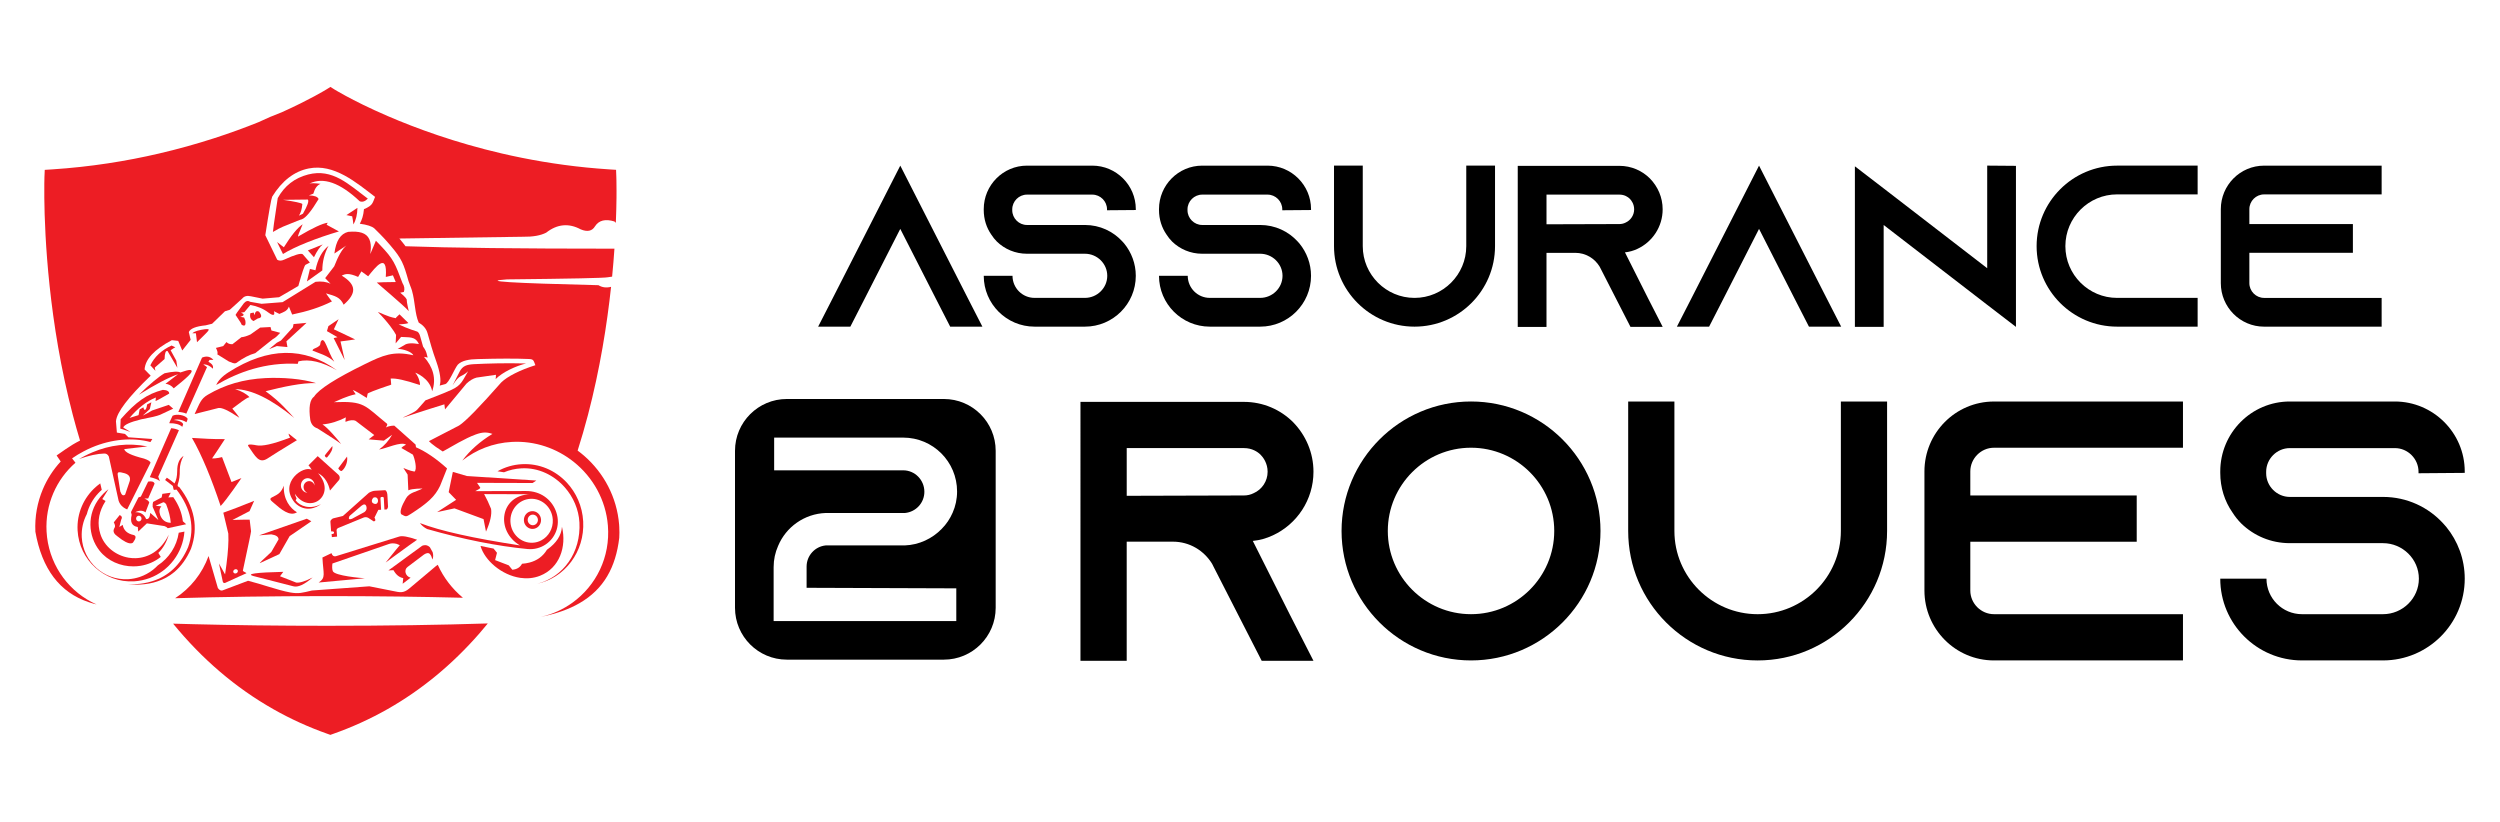 <?xml version="1.0" encoding="utf-8"?>
<!-- Generator: Adobe Illustrator 16.0.0, SVG Export Plug-In . SVG Version: 6.00 Build 0)  -->
<!DOCTYPE svg PUBLIC "-//W3C//DTD SVG 1.1//EN" "http://www.w3.org/Graphics/SVG/1.1/DTD/svg11.dtd">
<svg version="1.1" id="Calque_1" xmlns="http://www.w3.org/2000/svg" xmlns:xlink="http://www.w3.org/1999/xlink" x="0px" y="0px"
	 width="200.707px" height="65.977px" viewBox="0 0 200.707 65.977" enable-background="new 0 0 200.707 65.977"
	 xml:space="preserve">
<g>
	<path fill="#ED1D24" d="M15.561,50.113c-0.568-0.014-1.124-0.027-1.664-0.045c2.328,2.849,5.016,5.148,8.036,6.86
		c1.389,0.79,2.851,1.455,4.377,1.993l0.214,0.076l0.212-0.076c1.531-0.538,2.992-1.205,4.384-1.994
		c2.732-1.551,5.191-3.583,7.359-6.064c0.231-0.266,0.458-0.535,0.683-0.812c-3.715,0.12-8.137,0.189-12.884,0.189
		C22.423,50.241,18.783,50.195,15.561,50.113z"/>
	<path fill="#ED1D24" d="M14.058,48.027c3.573-0.106,7.753-0.17,12.221-0.17c3.922,0,7.623,0.05,10.887,0.133
		c-0.859-0.713-1.558-1.616-2.022-2.648l-0.155,0.113c0,0-0.709,0.597-2.129,1.791c-0.48,0.403-0.766,0.311-1.313,0.2
		c-0.384-0.074-1.015-0.2-1.892-0.376c0,0-1.538,0.112-4.613,0.338c-0.751,0.177-1.051,0.28-1.747,0.155
		c-0.97-0.176-2.328-0.677-3.379-0.938c0,0-0.682,0.259-2.047,0.774c-0.132,0.043-0.257-0.021-0.378-0.191l-0.747-2.568
		C16.238,46.04,15.288,47.229,14.058,48.027z"/>
	<path fill="#ED1D24" d="M45.116,42.29c-0.044,0.693-0.447,1.311-1.206,1.846c-0.321,0.529-0.792,0.872-1.408,1.03
		c-0.185,0.048-0.381,0.08-0.593,0.095c-0.15,0.287-0.409,0.448-0.778,0.48c0,0-0.096-0.118-0.287-0.353
		c0,0-0.366-0.141-1.096-0.421c0,0,0.05-0.195,0.151-0.587c0,0-0.091-0.112-0.272-0.338l-1.049-0.21
		c0.328,1.154,1.694,2.342,3.191,2.561c0.525,0.077,1.066,0.036,1.584-0.168C44.926,45.606,45.501,43.888,45.116,42.29z"/>
	<path fill="#ED1D24" d="M49.717,42.333c-0.006-0.114-0.01-0.188-0.012-0.215c-0.178-2.209-1.236-4.156-2.803-5.521
		c-0.17-0.147-0.346-0.288-0.528-0.422c0.296-0.934,0.575-1.888,0.831-2.868c0.965-3.688,1.528-7.25,1.854-10.279
		c-0.383,0.094-0.721,0.051-1.011-0.131c-7.041-0.168-9.488-0.322-7.345-0.466c5.107-0.054,7.803-0.111,8.086-0.17
		c0.127-0.014,0.244-0.032,0.354-0.052c0.077-0.793,0.138-1.543,0.186-2.244c-7.587,0-13.178-0.065-16.771-0.195
		c-0.141-0.188-0.304-0.392-0.498-0.62c2.38-0.042,5.689-0.089,9.927-0.142c0.792,0.012,1.414-0.098,1.863-0.33
		c0.886-0.693,1.81-0.781,2.771-0.264c0.536,0.225,0.92,0.141,1.151-0.251c0.312-0.477,0.828-0.605,1.548-0.385
		c0.041,0.041,0.082,0.076,0.121,0.109c0.032-0.779,0.047-1.457,0.053-2.008c0.001-0.205,0.002-0.395,0.002-0.564
		c0-0.693-0.015-1.083-0.015-1.102l-0.022-0.579l-0.578-0.037c-0.609-0.04-1.207-0.091-1.798-0.149
		c-2.425-0.242-4.697-0.639-6.775-1.121c-3.764-0.873-6.896-2.022-9.187-3.011C29.622,8.67,28.482,8.09,27.762,7.7
		c-0.57-0.31-0.879-0.498-0.896-0.508l-0.34-0.214l-0.34,0.214c-0.036,0.021-1.306,0.804-3.558,1.818
		c-0.638,0.241-1.265,0.507-1.875,0.799c-2.144,0.863-4.852,1.788-8.008,2.521c-2.582,0.601-5.463,1.069-8.574,1.27l-0.579,0.037
		l-0.024,0.579c0,0.012-0.007,0.201-0.011,0.542v1.122c0.031,3.07,0.343,9.999,2.287,17.429c0.183,0.699,0.377,1.385,0.581,2.061
		c-0.394,0.198-0.78,0.429-1.152,0.688l-0.729,0.508l0.33,0.484c-0.601,0.652-1.091,1.409-1.439,2.239
		c-0.436,1.037-0.652,2.184-0.595,3.377H2.836c0.526,3.01,1.957,4.899,4.289,5.678c0.201,0.067,0.405,0.129,0.62,0.18
		c0.001,0,0.002,0,0.003-0.001c-0.136-0.061-0.268-0.124-0.399-0.192c-2.035-1.073-3.476-3.177-3.611-5.663
		c-0.119-2.188,0.799-4.19,2.32-5.519c-0.088-0.105-0.209-0.258-0.272-0.351c0.295-0.206,0.6-0.389,0.91-0.552
		c0.218-0.115,0.438-0.224,0.661-0.318c1.599-0.679,3.296-0.827,4.719-0.439c0,0,0.051-0.081,0.153-0.246
		c0,0-0.639-0.047-1.918-0.136c0,0-0.093-0.091-0.278-0.271c0,0-0.217-0.036-0.651-0.107c0,0-0.025-0.303-0.073-0.903
		c0.053-0.716,0.982-1.938,2.787-3.665c-0.325-0.334-0.488-0.501-0.488-0.501c0.05-0.818,0.779-1.604,2.188-2.351
		c0.341,0.038,0.511,0.058,0.511,0.058c0.216,0.515,0.324,0.772,0.324,0.772c0.449-0.57,0.674-0.855,0.674-0.855
		c-0.098-0.418-0.147-0.627-0.147-0.627c0.121-0.28,0.572-0.461,1.354-0.539c0.344-0.085,0.516-0.127,0.516-0.127
		c0.688-0.669,1.033-1.003,1.033-1.003c0.259-0.079,0.388-0.119,0.388-0.119c0.664-0.602,0.997-0.901,0.997-0.901
		c0.16-0.195,0.396-0.255,0.71-0.18c0.619,0.126,0.928,0.188,0.928,0.188c0.871-0.077,1.312-0.115,1.321-0.114
		c1.031-0.602,1.546-0.902,1.546-0.902c0.294-1.061,0.485-1.625,0.571-1.697c0.238-0.126,0.357-0.188,0.357-0.188
		c-0.382-0.44-0.573-0.661-0.573-0.661c-0.141-0.107-0.642,0.037-1.501,0.435c-0.216,0.099-0.4,0.099-0.551,0.001
		c-0.636-1.312-0.955-1.967-0.955-1.967c0.292-1.897,0.477-2.928,0.552-3.094c0.791-1.277,1.768-2.031,2.929-2.264
		c2.038-0.408,3.816,1.125,5.331,2.28c-0.195,0.451-0.151,0.682-0.891,0.986c-0.052,0.535-0.151,0.816-0.333,1.17
		c0.583,0.08,0.97,0.204,1.165,0.375c0.403,0.399,0.574,0.565,0.827,0.842c0.052,0.058,0.107,0.118,0.169,0.188
		c0.115,0.13,0.217,0.247,0.313,0.36c0.899,1.052,1.046,1.456,1.435,2.837c0.054,0.192,0.211,0.532,0.278,0.767
		c0.263,0.932,0.224,1.833,0.539,2.563c0.354,0.216,0.599,0.474,0.707,0.845c0.24,0.833,0.385,1.396,0.703,2.271
		c0.317,0.903,0.409,1.553,0.276,1.947c0,0,0.149-0.04,0.446-0.119c0.296-0.079,0.734-1.224,1.008-1.563
		c0.327-0.327,0.902-0.436,1.621-0.447c1.694-0.048,3.052-0.05,4.076-0.006c0.373,0.017,0.376,0.079,0.531,0.499
		c-1.23,0.385-2.248,0.9-2.74,1.382c-1.743,1.979-2.871,3.135-3.384,3.459c0,0-0.571,0.297-2.42,1.253c0,0,0.212,0.271,1.109,0.834
		c0.743-0.411,1.774-1.048,2.636-1.364c0.585-0.216,0.938-0.194,1.352-0.049c-0.99,0.601-1.797,1.313-2.42,2.142
		c1.092-0.867,2.461-1.417,3.979-1.499c1.863-0.102,3.617,0.52,4.982,1.613c1.523,1.222,2.562,3.035,2.729,5.104
		c0.205,2.529-0.946,4.822-2.845,6.189c-0.739,0.533-1.591,0.925-2.521,1.135l0.001,0.001c1.229-0.246,2.246-0.611,3.081-1.093
		c1.967-1.132,2.917-2.899,3.196-5.245C49.733,42.898,49.733,42.616,49.717,42.333z"/>
	<path fill="#ED1D24" d="M6.229,42.584c0.13,2.387,2.157,4.217,4.527,4.088c0.219-0.012,0.433-0.044,0.642-0.087
		c0.211-0.045,0.417-0.104,0.615-0.176c1.553-0.579,2.669-2.026,2.794-3.731l-0.457,0.089c-0.161,1.093-0.789,2.042-1.681,2.624
		c-0.26,0.277-0.566,0.51-0.905,0.691c-0.17,0.092-0.349,0.172-0.535,0.234c-0.297,0.1-0.611,0.164-0.938,0.183
		c-1.951,0.106-3.62-1.4-3.727-3.364c-0.036-0.674,0.115-1.313,0.409-1.867c0.16-0.634,0.481-1.206,0.916-1.669
		c0.09-0.095,0.182-0.188,0.281-0.271l-0.122-0.52c-0.124,0.088-0.241,0.185-0.354,0.283C6.734,39.937,6.154,41.201,6.229,42.584z"
		/>
	<path fill="#ED1D24" d="M18.183,27.461c0,0-0.088,0.107-0.265,0.325c0,0-0.195,0.048-0.584,0.145
		c0.126,0.235,0.164,0.407,0.112,0.517c0.614,0.38,0.921,0.57,0.921,0.57c0.211,0.078,0.425,0.212,0.6,0.123
		c0.541-0.397,1.049-0.661,1.524-0.789c0.938-0.747,1.407-1.122,1.407-1.122c0.269-0.137,0.413-0.319,0.598-0.51
		c0,0-0.181-0.049-0.706-0.188c0,0-0.024-0.094-0.072-0.278c0,0-0.277,0.015-0.831,0.045c0,0-0.258,0.183-0.775,0.55
		c-0.28,0.131-0.525,0.206-0.736,0.225c0,0-0.239,0.187-0.717,0.561C18.454,27.642,18.296,27.584,18.183,27.461z"/>
	<path fill="#ED1D24" d="M25.762,27.409c-0.03,0.028-0.048,0.276-0.076,0.305c-0.297,0.301-0.55,0.216-0.597,0.433
		c0.417,0.185,1.215,0.378,1.749,0.892C26.282,28.206,26.073,26.929,25.762,27.409z"/>
	<path fill="#ED1D24" d="M7.431,36.309c-0.208,0.088-0.417,0.187-0.623,0.291c-0.154,0.08-0.309,0.162-0.461,0.251
		c0.171-0.061,0.333-0.111,0.492-0.159c0.224-0.066,0.436-0.123,0.634-0.166c0.333-0.071,0.63-0.11,0.89-0.115
		c0.169-0.008,0.293,0.073,0.374,0.24c0.523,2.367,0.786,3.552,0.786,3.552c0.112,0.323,0.341,0.557,0.688,0.694
		c0,0,0.624-1.247,1.872-3.743c-0.007-0.109-0.183-0.223-0.526-0.339c-1.018-0.254-1.544-0.508-1.581-0.762
		c0.029,0.004,0.648-0.067,1.859-0.214C10.281,35.536,8.822,35.723,7.431,36.309z M10.423,38.598c0,0-0.126,0.37-0.377,1.108
		c-0.154,0.128-0.28,0.05-0.38-0.233c0.01,0.103-0.044-0.228-0.201-1.228c-0.045-0.29-0.032-0.375,0.273-0.316
		C10.13,38.004,10.523,38.129,10.423,38.598z"/>
	<path fill="#ED1D24" d="M14.956,33.21l1.664-3.738c0,0-0.101-0.072-0.301-0.217c0.288-0.016,0.6,0.156,0.767,0.347
		c0.082-0.281-0.125-0.419-0.354-0.559c0,0,0.03-0.051,0.09-0.153c0,0,0.103-0.001,0.31-0.002c-0.25-0.271-0.554-0.331-0.913-0.177
		l-1.904,4.359C14.578,33.086,14.792,33.132,14.956,33.21z"/>
	<path fill="#ED1D24" d="M12.836,38.629c-0.088-0.239-0.132-0.36-0.132-0.36l1.66-3.729c-0.191-0.09-0.397-0.145-0.621-0.162
		l-1.715,3.928C12.405,38.389,12.675,38.495,12.836,38.629z"/>
	<path fill="#ED1D24" d="M14.968,33.899c0.102-0.213,0.096-0.287,0.096-0.287c-0.195-0.296-0.889-0.406-1.209-0.233
		c-0.198,0.385-0.268,0.597-0.268,0.597c0.486-0.006,0.835,0.091,1.046,0.289c0.045-0.125,0.068-0.188,0.068-0.188
		c0.001-0.162-0.313-0.327-0.747-0.354C14.152,33.643,14.559,33.645,14.968,33.899z"/>
	<path fill="#ED1D24" d="M13.034,39.648c0,0-0.019,0.097-0.055,0.286c0,0-0.229,0.121-0.687,0.362
		c-0.036,0.103-0.048,0.235-0.035,0.396c0,0,0.153,0.353,0.459,1.056c0,0-0.217-0.19-0.652-0.571
		c-0.03,0.368-0.141,0.531-0.333,0.49c-0.16-0.373-0.452-0.557-0.877-0.546c0.326-0.162,0.602-0.158,0.827,0.012
		c0,0,0.101-0.264,0.303-0.793c-0.038-0.116-0.17-0.222-0.398-0.317c0,0,0.103-0.001,0.31-0.003c0,0,0.171-0.395,0.514-1.185
		c-0.047-0.166-0.219-0.223-0.517-0.17c-0.39,0.803-0.584,1.203-0.584,1.203c-0.129,0.045-0.193,0.066-0.193,0.066
		c-0.4,0.784-0.6,1.176-0.6,1.176c0.036,0.149,0.055,0.225,0.055,0.225c-0.14,0.58,0.023,0.906,0.491,0.976
		c0.023,0.243,0.034,0.365,0.034,0.365c0.465-0.438,0.698-0.659,0.698-0.659c0.94,0.146,1.41,0.221,1.41,0.221
		c0.114,0.037,0.203,0.095,0.263,0.169c0.986-0.215,1.479-0.319,1.479-0.319c-0.178-0.16-0.267-0.241-0.267-0.241
		c-0.075-0.662-0.331-1.308-0.77-1.934c-0.262,0.014-0.394,0.021-0.394,0.021c0.127-0.252,0.191-0.378,0.191-0.378
		S13.482,39.587,13.034,39.648z M11.156,41.862c-0.121,0.007-0.224-0.092-0.23-0.218c-0.006-0.126,0.085-0.233,0.206-0.24
		c0.12-0.007,0.224,0.091,0.23,0.219C11.369,41.747,11.276,41.854,11.156,41.862z M13.71,41.971
		c-0.405-0.006-0.686-0.204-0.844-0.597c-0.109-0.314-0.078-0.555,0.095-0.719c0,0-0.156-0.019-0.468-0.053
		c0,0,0.207-0.094,0.62-0.282c0.075,0.012,0.149,0.06,0.219,0.145C13.551,41.021,13.677,41.522,13.71,41.971z"/>
	<path fill="#ED1D24" d="M10.88,44.813c-0.186,0.005-0.371-0.009-0.552-0.039c-1.039-0.176-1.962-0.901-2.275-1.914
		c-0.24-0.772-0.163-1.542,0.229-2.303c0.059-0.112,0.123-0.224,0.194-0.336c0,0-0.087-0.052-0.263-0.155
		c0,0,0.06-0.096,0.174-0.277c0.079-0.128,0.185-0.296,0.319-0.513c-0.14,0.105-0.264,0.22-0.382,0.333
		c-0.108,0.106-0.207,0.217-0.298,0.329c-1.075,1.333-0.956,3.103-0.036,4.27c0.655,0.832,1.688,1.268,2.731,1.262
		c0.19-0.001,0.38-0.016,0.568-0.046c0.578-0.094,1.138-0.328,1.617-0.713c-0.129-0.214-0.194-0.321-0.194-0.321
		c0.388-0.386,0.667-0.873,0.838-1.465C12.913,44.236,11.884,44.79,10.88,44.813z"/>
	<path fill="#ED1D24" d="M9.143,42.477c-0.06,0.155-0.022,0.304,0.115,0.441c0.059,0.05,0.113,0.094,0.168,0.138
		c0.256,0.208,0.477,0.359,0.664,0.453c0.268,0.135,0.465,0.155,0.587,0.052c0.254-0.346,0.271-0.549,0.052-0.608
		c-0.511-0.108-0.803-0.38-0.878-0.813c0,0-0.091,0.056-0.273,0.169c0,0,0.051-0.195,0.152-0.587
		c0.099-0.164,0.059-0.288-0.12-0.374c-0.181,0.226-0.31,0.384-0.387,0.48c-0.058,0.071-0.088,0.108-0.088,0.108
		c0.114,0.204,0.132,0.354,0.052,0.449C9.167,42.416,9.154,42.446,9.143,42.477z"/>
	<path fill="#ED1D24" d="M15.334,44.056c0.61-1.707,0.293-3.358-0.947-4.961c-0.114-0.014-0.15-0.086-0.11-0.22
		c0.116-0.324,0.168-0.706,0.156-1.146c0.007-0.4,0.109-0.778,0.305-1.132c-0.344,0.228-0.515,0.635-0.512,1.229
		c-0.003,0.407-0.075,0.736-0.214,0.985c-0.241-0.201-0.447-0.354-0.618-0.461c-0.092,0.123-0.139,0.186-0.139,0.186
		c0.413,0.315,0.619,0.475,0.619,0.475c0.042,0.236,0.076,0.342,0.102,0.319c0.131-0.019,0.197-0.024,0.197-0.024
		c1.175,1.541,1.484,3.083,0.929,4.621c-0.607,1.418-1.57,2.329-2.888,2.737c-0.212,0.065-0.434,0.121-0.665,0.16
		c-0.388,0.065-0.802,0.096-1.241,0.09c0.458,0.036,0.887,0.032,1.291-0.012c0.245-0.026,0.479-0.069,0.705-0.127
		c0.114-0.028,0.226-0.063,0.335-0.099c0.504-0.168,0.955-0.416,1.351-0.747C14.543,45.465,14.992,44.841,15.334,44.056z"/>
	<path fill="#ED1D24" d="M11.311,33.67c0.778-0.145,1.289-0.265,1.533-0.365c0,0,0.354-0.165,1.06-0.496
		c0,0-0.118-0.102-0.355-0.305c-0.897,0.302-1.345,0.454-1.345,0.454c-0.242,0.151-0.489,0.288-0.74,0.407
		c0.298-0.268,0.487-0.442,0.564-0.524c0,0,0.042-0.182,0.125-0.543c0,0-0.115,0.058-0.343,0.173
		c-0.064,0.52-0.245,0.547-0.298,0.229c0,0-0.101,0.058-0.301,0.172c0,0-0.029,0.151-0.088,0.456c0,0-0.241,0.073-0.722,0.224
		c0.654-0.776,1.371-1.344,2.113-1.641c0,0-0.008,0.096-0.027,0.283c0.015,0.02,0.381-0.181,1.097-0.596
		c0.002-0.184-0.169-0.283-0.51-0.298c-1.27,0.331-2.14,0.942-3.387,2.358c0,0-0.01,0.251-0.03,0.75c0,0,0.273,0.089,0.82,0.267
		c0,0-0.195-0.116-0.584-0.35C9.961,34.106,10.434,33.889,11.311,33.67z"/>
	<path fill="#ED1D24" d="M14.297,30.042c-0.673,0.512-1.01,0.768-1.01,0.768c0.258,0.027,0.479,0.149,0.662,0.366
		c0.819-0.667,1.827-1.454,1.29-1.475c-0.121-0.002-0.374,0.065-0.759,0.202c-0.177-0.103-0.6-0.083-1.267,0.063
		c-0.464,0.269-1.153,0.842-2.066,1.722C12.482,30.853,13.533,30.303,14.297,30.042z"/>
	<path fill="#ED1D24" d="M13.776,27.74c-0.804,0.371-1.373,0.9-1.707,1.59c0,0,0.06,0.063,0.18,0.193
		c0.15,0.166,0.226,0.25,0.226,0.25c-0.046-0.195-0.058-0.287-0.036-0.272c0.517-0.452,0.775-0.678,0.775-0.678
		c0.009-0.483,0.089-0.695,0.241-0.635c0.524,0.895,0.786,1.34,0.786,1.34c-0.058-0.382-0.087-0.573-0.087-0.573
		c-0.304-0.558-0.456-0.836-0.456-0.836c0.218-0.153,0.343-0.229,0.379-0.232C13.877,27.789,13.776,27.74,13.776,27.74z"/>
	<path fill="#ED1D24" d="M16.451,26.43c-0.413,0.06-0.831,0.151-1.006,0.323c0.188,0.004,0.283,0.005,0.283,0.005
		c0.059,0.477,0.088,0.715,0.088,0.715C16.811,26.486,17.007,26.38,16.451,26.43z"/>
	<path fill="#ED1D24" d="M21,24.39c0,0-0.309-0.055-0.927-0.162c-0.165-0.111-0.33-0.071-0.495,0.119
		c-0.513,0.673-0.73,0.991-0.654,0.954c0.366,0.53,0.516,0.781,0.45,0.752c0.273,0.183,0.381,0.078,0.322-0.313
		c-0.065-0.166-0.098-0.248-0.098-0.248c-0.209-0.036-0.314-0.055-0.314-0.055c0.344-0.098,0.364-0.209,0.06-0.335
		c0.183-0.028,0.273-0.043,0.273-0.043c0.323-0.385,0.484-0.577,0.484-0.577c0.566,0.103,1.047,0.305,1.441,0.607
		c0.209,0.16,0.592,0.381,0.451-0.104c0.29,0.146,0.435,0.217,0.435,0.217c0.358-0.158,0.622-0.218,0.766-0.585
		c0.174,0.423,0.261,0.635,0.261,0.635c1.239-0.259,2.224-0.571,3.194-1.053c-0.201-0.234-0.477-0.647-0.477-0.647
		c0.739,0.217,1.123,0.292,1.419,0.911c1.05-0.922,1.035-1.603-0.155-2.335c0.287-0.142,0.546-0.232,1.314,0.104
		c0.225-0.379,0.263-0.444,0.263-0.444c0.363,0.263,0.544,0.394,0.544,0.394c0.568-0.708,1.565-2.022,1.415,0.051
		c0.381-0.087,0.571-0.13,0.571-0.13c0.151,0.359,0.227,0.539,0.227,0.539c-0.79,0.006-1.297,0.021-1.522,0.04
		c0,0.023,2.187,1.854,2.568,2.296c0,0-0.172-0.736-0.161-0.868c0.027-0.099-0.149-0.303-0.528-0.612c0,0,0.098-0.021,0.293-0.059
		c0.084-0.225,0.048-0.463-0.109-0.714c-0.598-1.58-0.712-1.917-1.79-3.044c-0.106-0.111-0.218-0.227-0.344-0.354
		c0,0-0.046,0.11-0.137,0.324c-0.074,0.177-0.177,0.423-0.313,0.744c0.045-0.296,0.055-0.548,0.031-0.764
		c-0.017-0.165-0.055-0.306-0.111-0.429c-0.237-0.514-0.811-0.666-1.697-0.587c-0.613,0.148-0.981,0.729-1.106,1.739
		c0,0,0.325-0.218,0.967-0.646c-0.32,0.257-0.648,0.815-0.981,1.677c0,0-0.241,0.314-0.725,0.943c0,0,0.145,0.151,0.434,0.457
		c-0.326-0.164-0.729-0.218-1.209-0.16c0,0-0.881,0.545-2.643,1.633C22.688,24.255,22.125,24.3,21,24.39z"/>
	<path fill="#ED1D24" d="M20.436,25.302c0,0-0.022-0.069-0.068-0.208c0,0-0.088,0.017-0.266,0.05
		c-0.073,0.306,0.011,0.515,0.253,0.629c0,0,0.116-0.069,0.349-0.21c0.315-0.035,0.348-0.213,0.098-0.535
		C20.61,24.914,20.489,25.006,20.436,25.302z"/>
	<path fill="#ED1D24" d="M33.966,27.828c0,0-0.076-0.27-0.228-0.808c-0.052-0.2-0.129-0.332-0.233-0.396c0,0-0.813-0.243-1.5-0.582
		c0,0,0.589-0.015,0.781-0.109c0,0-0.076-0.075-0.713-0.699c-0.215,0.191-0.313,0.297-0.293,0.313
		c-0.748-0.132-1.295-0.489-1.438-0.487c0.783,0.771,1.335,1.573,1.455,1.828c-0.022,0.453-0.034,0.68-0.034,0.68
		c0.292-0.346,0.438-0.518,0.438-0.518c0.633,0.055,1.133-0.078,1.429,0.572c-0.579-0.103-0.973-0.071-1.181,0.093
		c-0.41,0.233-0.503,0.286-0.52,0.296c0.446,0.003,1.13,0.233,1.256,0.511c-1.608-0.366-2.44,0-3.896,0.713
		c-2.33,1.143-3.687,2.009-4.071,2.602c-0.345,0.245-0.448,0.872-0.307,1.88c0.074,0.35,0.265,0.574,0.573,0.675
		c0.377,0.236,1.679,1.064,1.903,1.252c-0.291-0.372-1.076-1.313-1.497-1.569c0.633-0.057,1.258-0.246,1.875-0.568
		c-0.041,0.261-0.043,0.379-0.009,0.354c0.333-0.14,0.6-0.164,0.801-0.071c0.992,0.757,1.488,1.135,1.488,1.135
		c-0.298,0.23-0.447,0.348-0.447,0.348c0.813,0.069,1.22,0.104,1.22,0.104c0.444-0.315,0.666-0.476,0.666-0.476
		c-0.272,0.479-0.623,0.874-1.051,1.188c0.519-0.064,1.779-0.676,2.161-0.387c-0.293,0.148-0.372,0.263-0.372,0.263
		c0.661,0.382,0.923,0.533,0.923,0.533c0.145,0.288,0.366,1.195,0.13,1.362c-0.379-0.054-0.891-0.29-0.891-0.29
		c0.227,0.354,0.34,0.531,0.34,0.531c0.041,0.921,0.056,1.262,0.056,1.262c0.326-0.153,1.135-0.14,1.135-0.14
		c-0.517,0.274-1.041,0.304-1.322,0.786c-0.377,0.646-0.507,1.069-0.388,1.27c0.391,0.216,0.38,0.234,0.789-0.028
		c1.359-0.878,1.926-1.392,2.335-2.244c0,0,0.186-0.467,0.56-1.4c-0.86-0.779-1.691-1.347-2.493-1.699c0,0-0.017-0.144-0.034-0.218
		c0,0-0.469-0.417-1.706-1.517c0,0-0.377-0.017-0.677,0.148c0,0,0.168-0.239,0.089-0.304c-1.83-1.479-1.769-1.833-4.259-1.729
		c0.394-0.161,0.977-0.472,1.745-0.639c0,0,0.005,0.008,0.007,0.012c-0.007-0.012-0.052-0.078-0.238-0.359
		c0.26,0.114,0.633,0.329,1.122,0.646c0,0,0.022-0.109,0.067-0.328c-0.056-0.046,0.575-0.292,1.894-0.739
		c0,0-0.013-0.163-0.041-0.492c0.447-0.021,1.076,0.103,2.345,0.521c0.029-0.241-0.128-0.706-0.38-0.994
		c-0.004-0.005,1.158,0.413,1.366,1.493c0.358-1.038,0.049-1.955-0.658-2.76c0,0,0.1,0.019,0.299,0.055
		C34.255,28.503,34.288,28.258,33.966,27.828z"/>
	<path fill="#ED1D24" d="M36.487,40.813c1.556,0.575,2.334,0.862,2.334,0.862c0.106,0.521,0.171,0.856,0.196,1.006
		c0.342-0.771,0.479-1.382,0.408-1.829c-0.169-0.424-0.355-0.816-0.558-1.185l3.686,0.012c-2.415,0.083-2.795,2.942-0.808,4.109
		c-3.741-0.571-6.418-1.17-8.033-1.794c0.151,0.203,0.343,0.36,0.577,0.478c2.92,0.833,5.606,1.369,8.058,1.606
		c0.272,0.026,0.536,0.003,0.783-0.063c0.994-0.26,1.727-1.187,1.65-2.295c-0.018-0.263-0.082-0.521-0.184-0.768
		c-0.354-0.855-1.191-1.535-2.368-1.531l-4.073,0.009c0.231-0.12,0.442-0.22,0.394-0.296c-0.096-0.149-0.152-0.229-0.253-0.369
		c2.975,0.008,4.462,0.013,4.462,0.013c0.2-0.133,0.3-0.199,0.3-0.199s-1.856-0.121-5.569-0.361c0,0-0.378-0.111-1.133-0.333
		c-0.224,1.085-0.335,1.627-0.335,1.627c0.398,0.412,0.598,0.617,0.598,0.617c-1.019,0.658-1.528,0.987-1.528,0.987
		C36.022,40.915,36.487,40.813,36.487,40.813z M44.354,41.506c0.012,0.069,0.022,0.14,0.025,0.212
		c0.039,0.718-0.341,1.355-0.918,1.662c-0.207,0.11-0.438,0.18-0.686,0.192c-0.939,0.051-1.743-0.695-1.796-1.671
		c-0.053-0.974,0.665-1.803,1.604-1.854C43.453,40.001,44.206,40.639,44.354,41.506z"/>
	<path fill="#ED1D24" d="M42.787,42.463c0.38-0.021,0.67-0.355,0.649-0.749c-0.021-0.396-0.347-0.697-0.727-0.677
		s-0.67,0.356-0.649,0.751C42.081,42.182,42.406,42.484,42.787,42.463z M42.752,41.316c0.226-0.012,0.42,0.168,0.433,0.402
		c0.013,0.235-0.161,0.436-0.387,0.448c-0.226,0.012-0.419-0.169-0.433-0.403C42.353,41.529,42.526,41.329,42.752,41.316z"/>
	<path fill="#ED1D24" d="M43.133,46.866C43.132,46.866,43.132,46.866,43.133,46.866C43.132,46.904,43.132,46.885,43.133,46.866z"/>
	<path fill="#ED1D24" d="M43.132,46.867C43.132,46.866,43.132,46.866,43.132,46.867C43.133,46.85,43.133,46.836,43.132,46.867z"/>
	<path fill="#ED1D24" d="M46.82,41.86c-0.066-1.223-0.563-2.313-1.326-3.128c-0.909-0.969-2.197-1.542-3.594-1.466
		c-0.71,0.038-1.374,0.24-1.96,0.569l0.522,0.082c0.435-0.182,0.905-0.291,1.399-0.317c1.362-0.074,2.616,0.546,3.48,1.526
		c0.681,0.771,1.119,1.768,1.177,2.821c0.13,2.395-1.277,4.375-3.385,4.918l0,0C45.35,46.39,46.952,44.287,46.82,41.86z"/>
	<path fill="#ED1D24" d="M36.235,31.302c-0.702,0.321-1.759,0.707-2.075,0.837c0,0-0.13,0.148-0.636,0.721
		c-0.184,0.262-1.4,0.723-1.122,0.654c1.339-0.458,3.274-1.054,3.274-1.054c0.034,0.271,0.051,0.407,0.051,0.407
		c1.148-1.382,1.723-2.071,1.723-2.071c0.261-0.246,0.529-0.407,0.807-0.481c1.251-0.181,1.561-0.226,1.561-0.226
		c0,0.188-0.029,0.348-0.029,0.348c0.559-0.567,1.64-1.062,2.445-1.256c-1.649-0.045-3.038-0.001-4.208,0.056
		c-0.552,0.034-0.888,0.134-1.131,0.608c-0.109,0.212-0.297,0.581-0.565,1.104c0.623-0.991,0.672-0.598,1.251-1.142
		C37.136,30.537,37.069,30.924,36.235,31.302z"/>
	<path fill="#ED1D24" d="M17.359,30.907c1.778-1.04,3.96-1.839,6.544-1.697c0,0,0.019-0.067,0.059-0.201
		c0.865-0.205,1.895,0.036,3.089,0.722c-2.637-1.915-5.534-1.865-8.69,0.146C17.785,30.243,17.5,30.593,17.359,30.907z"/>
	<path fill="#ED1D24" d="M15.625,33.24c1.282-0.325,1.922-0.487,1.922-0.487c0.271-0.023,0.705,0.144,1.667,0.785
		c-0.065-0.147-0.563-0.732-0.563-0.732c0.475-0.337,1.07-0.853,1.376-0.922c-0.237-0.26-0.62-0.474-1.151-0.644
		c1.314,0.02,2.895,0.791,4.743,2.313c-0.463-0.478-1.063-1.25-2.296-2.144c1.357-0.346,2.944-0.694,4.05-0.648
		c-1.093-0.355-2.741-0.472-4.053-0.407c-1.793,0.089-3.264,0.532-4.637,1.335C16.107,32.026,16.038,32.378,15.625,33.24z"/>
	<path fill="#ED1D24" d="M18.33,42.838c0.009,0.158,0.012,0.338,0.009,0.53c-0.009,0.693-0.098,1.605-0.269,2.744
		c-0.329-0.585-0.493-0.877-0.493-0.877c0.203,0.964,0.305,1.444,0.305,1.444c0.032,0.113,0.098,0.152,0.197,0.116
		c0.895-0.421,1.702-0.771,1.702-0.771c0.012-0.058-0.301-0.133-0.28-0.227c0.121-0.563,0.356-1.646,0.508-2.385
		c0.086-0.415,0.147-0.722,0.146-0.763c0,0-0.026-0.243-0.111-0.927c0,0-0.637-0.012-1.379,0.02l1.367-0.706l0.372-0.828
		c-1.073,0.44-1.805,0.711-2.476,0.952C18.195,42.281,18.33,42.838,18.33,42.838z M18.945,46.034
		c-0.102,0.027-0.199-0.023-0.217-0.115c-0.019-0.091,0.049-0.188,0.15-0.215c0.101-0.028,0.198,0.023,0.217,0.114
		C19.114,45.91,19.046,46.007,18.945,46.034z"/>
	<path fill="#ED1D24" d="M32.021,43.085c0,0-0.665,0.206-1.995,0.619c-0.79,0.246-1.814,0.563-3.073,0.955
		c-0.167,0.031-0.28-0.053-0.338-0.25c0,0-0.244,0.116-0.729,0.35c0.066,1.344,0.299,1.604-0.3,2.008
		c2.473-0.229,3.708-0.343,3.708-0.343c-0.272-0.012-2.425-0.193-2.575-0.573c-0.063-0.159-0.059-0.388-0.031-0.611
		c0,0,1.455-0.504,4.356-1.505c0.068-0.024,0.133-0.047,0.203-0.07c0.177-0.057,0.375-0.059,0.593-0.003
		c0,0-0.086-0.036,0.257,0.104c0.001,0.001,0.002,0.001,0.003,0.002c0,0-0.329,0.38-1.139,1.396c0,0,1.015-0.756,1.881-1.377
		c0.233-0.167,0.457-0.325,0.646-0.455C32.75,43.073,32.26,42.991,32.021,43.085z"/>
	<path fill="#ED1D24" d="M34.047,44.514c0.219-0.141,0.379-0.146,0.479-0.02c0.076,0.094,0.141,0.235,0.193,0.427
		c0.071-0.164,0.077-0.359,0.017-0.587c0,0-0.072-0.129-0.218-0.391c-0.046-0.048-0.096-0.086-0.147-0.114
		c-0.141-0.079-0.299-0.084-0.474-0.015l0,0c-1.811,1.322-2.716,1.983-2.716,1.983c0.272-0.015,0.409-0.022,0.409-0.022
		c0.204,0.37,0.464,0.582,0.783,0.637c-0.031,0.302-0.046,0.454-0.046,0.454c0.425-0.325,0.637-0.486,0.637-0.486
		c-0.43-0.117-0.556-0.632-0.245-0.862C33.604,44.848,34.047,44.514,34.047,44.514z"/>
	<path fill="#ED1D24" d="M30.921,39.354c0,0-0.272,0.017-0.816,0.045c-0.146,0.008-0.308,0.063-0.486,0.16
		c-1.391,1.243-2.087,1.864-2.087,1.864c-0.539,0.133-0.808,0.199-0.808,0.199c-0.143,0.095-0.209,0.183-0.198,0.265
		c0.038,0.517,0.056,0.773,0.056,0.773c0.21-0.018,0.28,0.043,0.208,0.18c-0.064,0.032-0.119,0.043-0.168,0.03
		c0.014,0.168,0.021,0.252,0.021,0.252c0.281-0.028,0.421-0.043,0.421-0.043c-0.027-0.323-0.041-0.485-0.041-0.485
		c-0.012-0.077,0.029-0.146,0.123-0.204c1.39-0.569,2.085-0.854,2.085-0.854c0.125-0.027,0.236-0.016,0.334,0.038
		c0.293,0.189,0.439,0.286,0.439,0.286c0.152-0.018,0.173-0.119,0.061-0.307c0.186-0.359,0.289-0.564,0.308-0.617h-0.01
		c0.014-0.02,0.017-0.019,0.01,0l0.223-0.013l-0.051-0.925c-0.002-0.051,0.036-0.096,0.087-0.098l0.084-0.005
		c0.05-0.003,0.094,0.037,0.096,0.087l0.05,0.927l0.19-0.013c0.046-0.037,0.079-0.104,0.102-0.202c0,0-0.015-0.271-0.044-0.814
		C31.106,39.575,31.042,39.4,30.921,39.354z M29.259,41.11c-0.668,0.36-1.001,0.54-1.001,0.54c-0.243,0.092-0.311,0.018-0.203-0.221
		c0.638-0.548,0.958-0.822,0.958-0.822c0.202-0.158,0.334-0.146,0.398,0.042C29.47,40.836,29.419,40.99,29.259,41.11z
		 M29.904,40.369c-0.09-0.126-0.067-0.266,0.069-0.413C30.511,39.74,30.456,40.765,29.904,40.369z"/>
	<path fill="#ED1D24" d="M20.319,46.24c2.148,0.553,3.222,0.827,3.222,0.827c0.369,0.108,0.888-0.127,1.557-0.706
		c-0.603,0.311-1.042,0.446-1.319,0.41c0,0-0.433-0.17-1.299-0.508c0,0,0.088-0.118,0.264-0.354
		C20.56,45.96,19.751,46.069,20.319,46.24z"/>
	<path fill="#ED1D24" d="M21.849,39.922c-0.281,0.135-0.1,0.258,0.156,0.479c0.525,0.458,1.254,1.1,1.837,0.727
		c-0.531-0.309-1.108-1.013-1.056-2.138C22.586,39.531,22.349,39.68,21.849,39.922z"/>
	<path fill="#ED1D24" d="M23.669,40.358c0.803,0.816,1.729,0.414,2.104,0.112c-0.87,0.469-1.699,0.167-2.023-0.283
		c-0.039-0.054,0.082-0.126,0.053-0.183c-0.06-0.124-0.111-0.247-0.131-0.367c1.178,1.774,3.416,0.105,1.865-1.646
		c0.571,0.286,0.848,0.879,0.954,1.392l0.678-0.788c0.14-0.127,0.149-0.359-0.026-0.505c0,0-0.461-0.415-1.637-1.469
		c0,0-0.112,0.111-0.74,0.739c0,0,0.13,0.119,0.26,0.365C24.411,37.32,22.32,38.729,23.669,40.358z M25.255,38.946
		c0.001,0.011,0.001,0.021,0.001,0.03c-0.057-0.212-0.246-0.36-0.46-0.35c-0.249,0.014-0.439,0.239-0.424,0.504
		c0.011,0.2,0.136,0.366,0.305,0.429c-0.276-0.017-0.503-0.253-0.52-0.554c-0.017-0.323,0.215-0.597,0.518-0.614
		C24.978,38.375,25.238,38.623,25.255,38.946z"/>
	<path fill="#ED1D24" d="M26.276,36.703c0.319-0.369,0.454-0.666,0.404-0.89c-0.423,0.506-0.625,0.767-0.607,0.776
		C26.138,36.729,26.206,36.767,26.276,36.703z"/>
	<path fill="#ED1D24" d="M27.156,37.597c0.047,0.111,0.192,0.239,0.267,0.219c0.252-0.165,0.527-0.696,0.44-1.162
		C27.391,37.282,27.156,37.597,27.156,37.597z"/>
	<path fill="#ED1D24" d="M21.776,42.9c0.39,0.057,0.585,0.191,0.587,0.405c-0.036,0.063-0.069,0.119-0.102,0.175
		c-0.318,0.554-0.479,0.831-0.479,0.831c-0.694,0.631-0.998,0.932-0.911,0.896c1.037-0.48,1.556-0.721,1.556-0.721
		c0.241-0.421,0.429-0.75,0.564-0.985c0.174-0.304,0.261-0.457,0.261-0.457s0.581-0.398,1.742-1.195c0,0-0.121-0.068-0.364-0.206
		c0,0-1.279,0.446-3.838,1.338C21.448,42.927,21.776,42.9,21.776,42.9z"/>
	<path fill="#ED1D24" d="M23.568,26.015c0,0-0.019,0.09-0.056,0.271c0,0-0.32,0.352-0.959,1.055c0,0-0.11,0.058-0.329,0.173
		c0,0-0.208,0.171-0.622,0.514c0.414-0.163,0.622-0.245,0.622-0.245c0.511,0.046,0.795,0.072,0.852,0.08
		c-0.055-0.308-0.082-0.461-0.082-0.461c1.076-0.989,1.614-1.484,1.614-1.484S24.261,25.949,23.568,26.015z"/>
	<path fill="#ED1D24" d="M25.876,21.71c0.003-0.703,0.169-1.362,0.5-1.977c-0.521,0.417-0.872,1.072-1.051,1.964
		c0,0-0.148-0.035-0.443-0.104c0,0-0.081,0.333-0.242,1.001C25.464,22.005,25.876,21.71,25.876,21.71z"/>
	<path fill="#ED1D24" d="M25.911,19.625c-0.796,0.32-1.195,0.48-1.195,0.48c0.326,0.363,0.489,0.545,0.489,0.545
		C25.458,20.135,25.693,19.792,25.911,19.625z"/>
	<path fill="#ED1D24" d="M29.53,15.948c-1.543-1.155-2.838-2.441-4.79-1.94c-1.086,0.28-1.9,0.911-2.442,1.896
		c-0.272,1.803-0.402,2.708-0.388,2.719c0.333-0.196,0.604-0.338,0.81-0.425c0.992-0.409,1.494-0.605,1.507-0.591
		c0.312-0.104,0.762-0.647,1.351-1.626c-0.072-0.186-0.331-0.283-0.778-0.296c0.297-0.107,0.417-0.158,0.359-0.146
		c0.117-0.418,0.31-0.679,0.579-0.78c-0.435-0.058-0.732-0.065-0.891-0.022c1.104-0.545,2.448-0.072,4.03,1.42
		C29.084,16.245,29.302,16.177,29.53,15.948z M24.322,17.156c-0.216,0.105-0.323,0.158-0.323,0.158
		c0.149-0.219,0.241-0.532,0.274-0.938c-0.09-0.084-0.604-0.195-1.543-0.333c1.322-0.017,1.982-0.023,1.982-0.023
		C24.823,16.13,24.693,16.508,24.322,17.156z"/>
	<path fill="#ED1D24" d="M28.372,18.016c0.207-0.35,0.315-0.794,0.324-1.331c-0.591,0.391-0.887,0.584-0.887,0.584
		c0.309,0.063,0.464,0.096,0.464,0.096C28.312,17.536,28.346,17.753,28.372,18.016z"/>
	<path fill="#ED1D24" d="M27.209,18.581c0,0-0.33-0.181-0.989-0.539c0,0,0.03-0.055,0.09-0.16c-0.415,0.049-1.205,0.417-2.369,1.103
		c-0.064,0.041,0.055-0.284,0.357-0.979c-0.415,0.28-0.918,0.896-1.51,1.847c0,0-0.182-0.141-0.545-0.423
		c0,0,0.159,0.322,0.476,0.963C23.625,19.819,25.426,19.104,27.209,18.581z"/>
	<path fill="#ED1D24" d="M15.411,35.157c0.784,1.354,1.576,3.287,2.302,5.466c0.466-0.478,1.671-2.242,1.671-2.242L18.587,38.7
		l-0.759-2.003c0,0-0.493,0.134-0.8,0.102c0,0,0.64-0.931,1.027-1.546C17.06,35.263,16.376,35.214,15.411,35.157z"/>
	<path fill="#ED1D24" d="M26.366,26.181c-0.08,0.269-0.119,0.402-0.119,0.402c0.564,0.327,0.845,0.49,0.845,0.49
		c-0.204,0.049-0.306,0.072-0.306,0.072c0.591,1.173,0.886,1.761,0.886,1.761s-0.112-0.498-0.335-1.493c0,0,0.392-0.055,1.176-0.163
		c0,0-0.569-0.271-1.71-0.812c0,0,0.127-0.271,0.38-0.811C27.184,25.628,26.911,25.812,26.366,26.181z"/>
	<path fill="#ED1D24" d="M20.555,35.744c0,0-0.834-0.187-0.601,0.104c0.533,0.757,0.826,1.413,1.519,0.962
		c0.396-0.258,1.165-0.748,2.364-1.47c0,0-0.222-0.177-0.664-0.529c0,0-0.021,0.13,0.122,0.32
		C21.886,35.67,21.033,35.851,20.555,35.744z"/>
</g>
<g>
	<path d="M78.869,26.224h-2.586l-1.182-2.308l-2.825-5.541l-2.826,5.541l-1.182,2.308h-2.585l1.182-2.308l5.412-10.619l5.41,10.619
		L78.869,26.224z"/>
	<path d="M88.875,16.88v-0.074c0-0.646-0.534-1.182-1.182-1.182h-5.244c-0.646,0-1.183,0.535-1.183,1.182v0.074
		c0,0.646,0.536,1.182,1.183,1.182h4.654c1.201,0,2.271,0.518,3.01,1.329c0.056,0.057,0.092,0.111,0.148,0.166
		c0.572,0.703,0.924,1.606,0.924,2.586c0,2.252-1.829,4.081-4.082,4.081h-4.044c-2.253,0-4.081-1.828-4.081-4.081h2.309
		c0,0.979,0.794,1.772,1.772,1.772h4.044c0.979,0,1.791-0.794,1.791-1.772c0-0.979-0.812-1.772-1.791-1.772h-4.654
		c-0.942,0-1.792-0.369-2.419-0.979c-0.166-0.166-0.314-0.351-0.443-0.554c-0.388-0.554-0.609-1.237-0.609-1.977v-0.073
		c0-1.92,1.552-3.49,3.472-3.49h5.244c1.922,0,3.492,1.57,3.492,3.49v0.073L88.875,16.88z"/>
	<path d="M102.945,16.88v-0.074c0-0.646-0.535-1.182-1.182-1.182h-5.245c-0.646,0-1.182,0.535-1.182,1.182v0.074
		c0,0.646,0.536,1.182,1.182,1.182h4.655c1.199,0,2.271,0.518,3.009,1.329c0.056,0.057,0.093,0.111,0.147,0.166
		c0.572,0.703,0.924,1.606,0.924,2.586c0,2.252-1.83,4.081-4.082,4.081h-4.044c-2.252,0-4.08-1.828-4.08-4.081h2.308
		c0,0.979,0.795,1.772,1.772,1.772h4.044c0.979,0,1.793-0.794,1.793-1.772c0-0.979-0.813-1.772-1.793-1.772h-4.654
		c-0.941,0-1.791-0.369-2.418-0.979c-0.166-0.166-0.314-0.351-0.443-0.554c-0.387-0.554-0.609-1.237-0.609-1.977v-0.073
		c0-1.92,1.55-3.49,3.471-3.49h5.245c1.92,0,3.49,1.57,3.49,3.49v0.073L102.945,16.88z"/>
	<path d="M120.025,13.297v6.464c0,3.563-2.898,6.463-6.463,6.463s-6.464-2.898-6.464-6.463v-6.464h2.308v6.464
		c0,2.29,1.865,4.155,4.156,4.155c2.289,0,4.154-1.865,4.154-4.155v-6.464H120.025z"/>
	<path d="M132.304,23.935l1.182,2.309H130.9l-1.182-2.309l-1.238-2.419l-0.057-0.11c-0.405-0.665-1.125-1.107-1.957-1.107h-2.309
		v5.946h-2.308v-12.93h8.162c0.96,0,1.827,0.389,2.454,1.017c0.629,0.646,1.018,1.514,1.018,2.475c0,1.403-0.831,2.622-2.031,3.176
		c-0.313,0.148-0.646,0.241-0.996,0.278L132.304,23.935z M130.014,17.988c0.166,0,0.332-0.037,0.479-0.11
		c0.424-0.186,0.702-0.609,0.702-1.071c0-0.425-0.223-0.72-0.351-0.85c-0.149-0.148-0.428-0.333-0.832-0.333h-5.854v2.382
		L130.014,17.988z"/>
	<path d="M147.814,26.224h-2.587l-1.183-2.308l-2.824-5.541l-2.825,5.541l-1.183,2.308h-2.586l1.184-2.308l5.41-10.619l5.412,10.619
		L147.814,26.224z"/>
	<path d="M161.846,13.315v12.928l-2.308-1.772l-8.312-6.408v8.181h-2.31V13.352l2.31,1.773l8.312,6.408v-8.237L161.846,13.315z"/>
	<path d="M165.814,19.761c0,2.29,1.865,4.155,4.154,4.155h6.464v2.308h-6.464c-3.563,0-6.463-2.898-6.463-6.463
		c0-3.563,2.898-6.464,6.463-6.464h6.464v2.309h-6.464C167.68,15.605,165.814,17.471,165.814,19.761z"/>
	<path d="M180.585,16.787v1.2h8.312v2.309h-8.312v2.438c0,0.646,0.537,1.183,1.183,1.183h9.437v2.308h-9.437
		c-1.921,0-3.474-1.57-3.474-3.49v-5.946c0-1.92,1.553-3.49,3.474-3.49h9.437v2.309h-9.437
		C181.123,15.605,180.585,16.141,180.585,16.787z"/>
</g>
<g>
	<path d="M103.55,49.338l1.898,3.712h-4.156l-1.9-3.712l-1.989-3.89l-0.089-0.179c-0.653-1.068-1.811-1.782-3.147-1.782h-3.712
		v9.563h-3.712V32.264h13.125c1.543,0,2.939,0.624,3.949,1.633c1.011,1.039,1.632,2.437,1.632,3.979
		c0,2.257-1.336,4.216-3.266,5.106c-0.505,0.237-1.039,0.387-1.604,0.445L103.55,49.338z M99.869,39.777
		c0.267,0,0.534-0.06,0.771-0.18c0.684-0.297,1.128-0.979,1.128-1.722c0-0.684-0.356-1.158-0.563-1.366
		c-0.238-0.237-0.685-0.535-1.335-0.535h-9.414v3.831L99.869,39.777z"/>
	<path d="M128.492,42.627c0,5.73-4.662,10.394-10.395,10.394c-5.729,0-10.393-4.662-10.393-10.394
		c0-5.73,4.662-10.394,10.393-10.394C123.83,32.234,128.492,36.896,128.492,42.627z M124.779,42.627
		c0-3.683-2.999-6.683-6.682-6.683c-3.682,0-6.68,3-6.68,6.683c0,3.682,2.998,6.681,6.68,6.681
		C121.78,49.308,124.779,46.309,124.779,42.627z"/>
	<path d="M151.501,32.234v10.394c0,5.73-4.662,10.394-10.393,10.394s-10.393-4.662-10.393-10.394V32.234h3.711v10.394
		c0,3.682,3,6.681,6.682,6.681s6.682-2.999,6.682-6.681V32.234H151.501z"/>
	<path d="M158.182,37.847v1.931h13.36v3.712h-13.36v3.92c0,1.039,0.86,1.898,1.899,1.898h15.174v3.713h-15.174
		c-3.088,0-5.582-2.523-5.582-5.611v-9.563c0-3.089,2.494-5.612,5.582-5.612h15.174v3.711h-15.174
		C159.042,35.945,158.182,36.808,158.182,37.847z"/>
	<path d="M194.166,37.994v-0.118c0-1.039-0.859-1.901-1.899-1.901h-8.433c-1.039,0-1.9,0.862-1.9,1.901v0.118
		c0,1.039,0.861,1.9,1.9,1.9h7.482c1.93,0,3.65,0.831,4.84,2.139c0.088,0.089,0.148,0.178,0.237,0.268
		c0.921,1.128,1.483,2.584,1.483,4.156c0,3.623-2.939,6.563-6.562,6.563h-6.503c-3.623,0-6.563-2.939-6.563-6.563h3.711
		c0,1.574,1.276,2.851,2.852,2.851h6.503c1.574,0,2.88-1.275,2.88-2.851c0-1.572-1.306-2.851-2.88-2.851h-7.483
		c-1.514,0-2.879-0.594-3.89-1.573c-0.269-0.268-0.505-0.563-0.713-0.892c-0.623-0.891-0.979-1.989-0.979-3.177v-0.119
		c0-3.089,2.494-5.612,5.582-5.612h8.434c3.089,0,5.611,2.523,5.611,5.612v0.119L194.166,37.994z"/>
	<g>
		<path d="M75.774,32.032H63.171c-2.299,0-4.163,1.862-4.163,4.16v12.604c0,2.298,1.864,4.162,4.163,4.162h12.603
			c2.298,0,4.162-1.864,4.162-4.162V36.193C79.937,33.896,78.073,32.032,75.774,32.032z M76.774,47.234v2.626H66.416h-4.307v-4.328
			c0-0.609,0.126-1.177,0.358-1.702c0.63-1.513,2.101-2.583,3.823-2.646h6.303h0.063c0.882-0.085,1.555-0.82,1.555-1.702
			c0-0.944-0.757-1.724-1.702-1.724H62.151v-2.626h10.358c2.395,0,4.328,1.933,4.328,4.329c0,0.607-0.126,1.176-0.357,1.701
			c-0.21,0.482-0.504,0.925-0.883,1.303c-0.756,0.777-1.807,1.281-2.962,1.323h-0.063c-0.021,0-0.042,0-0.063,0H66.29
			c-0.862,0.084-1.534,0.818-1.534,1.7v1.702L76.774,47.234z"/>
	</g>
</g>
</svg>

